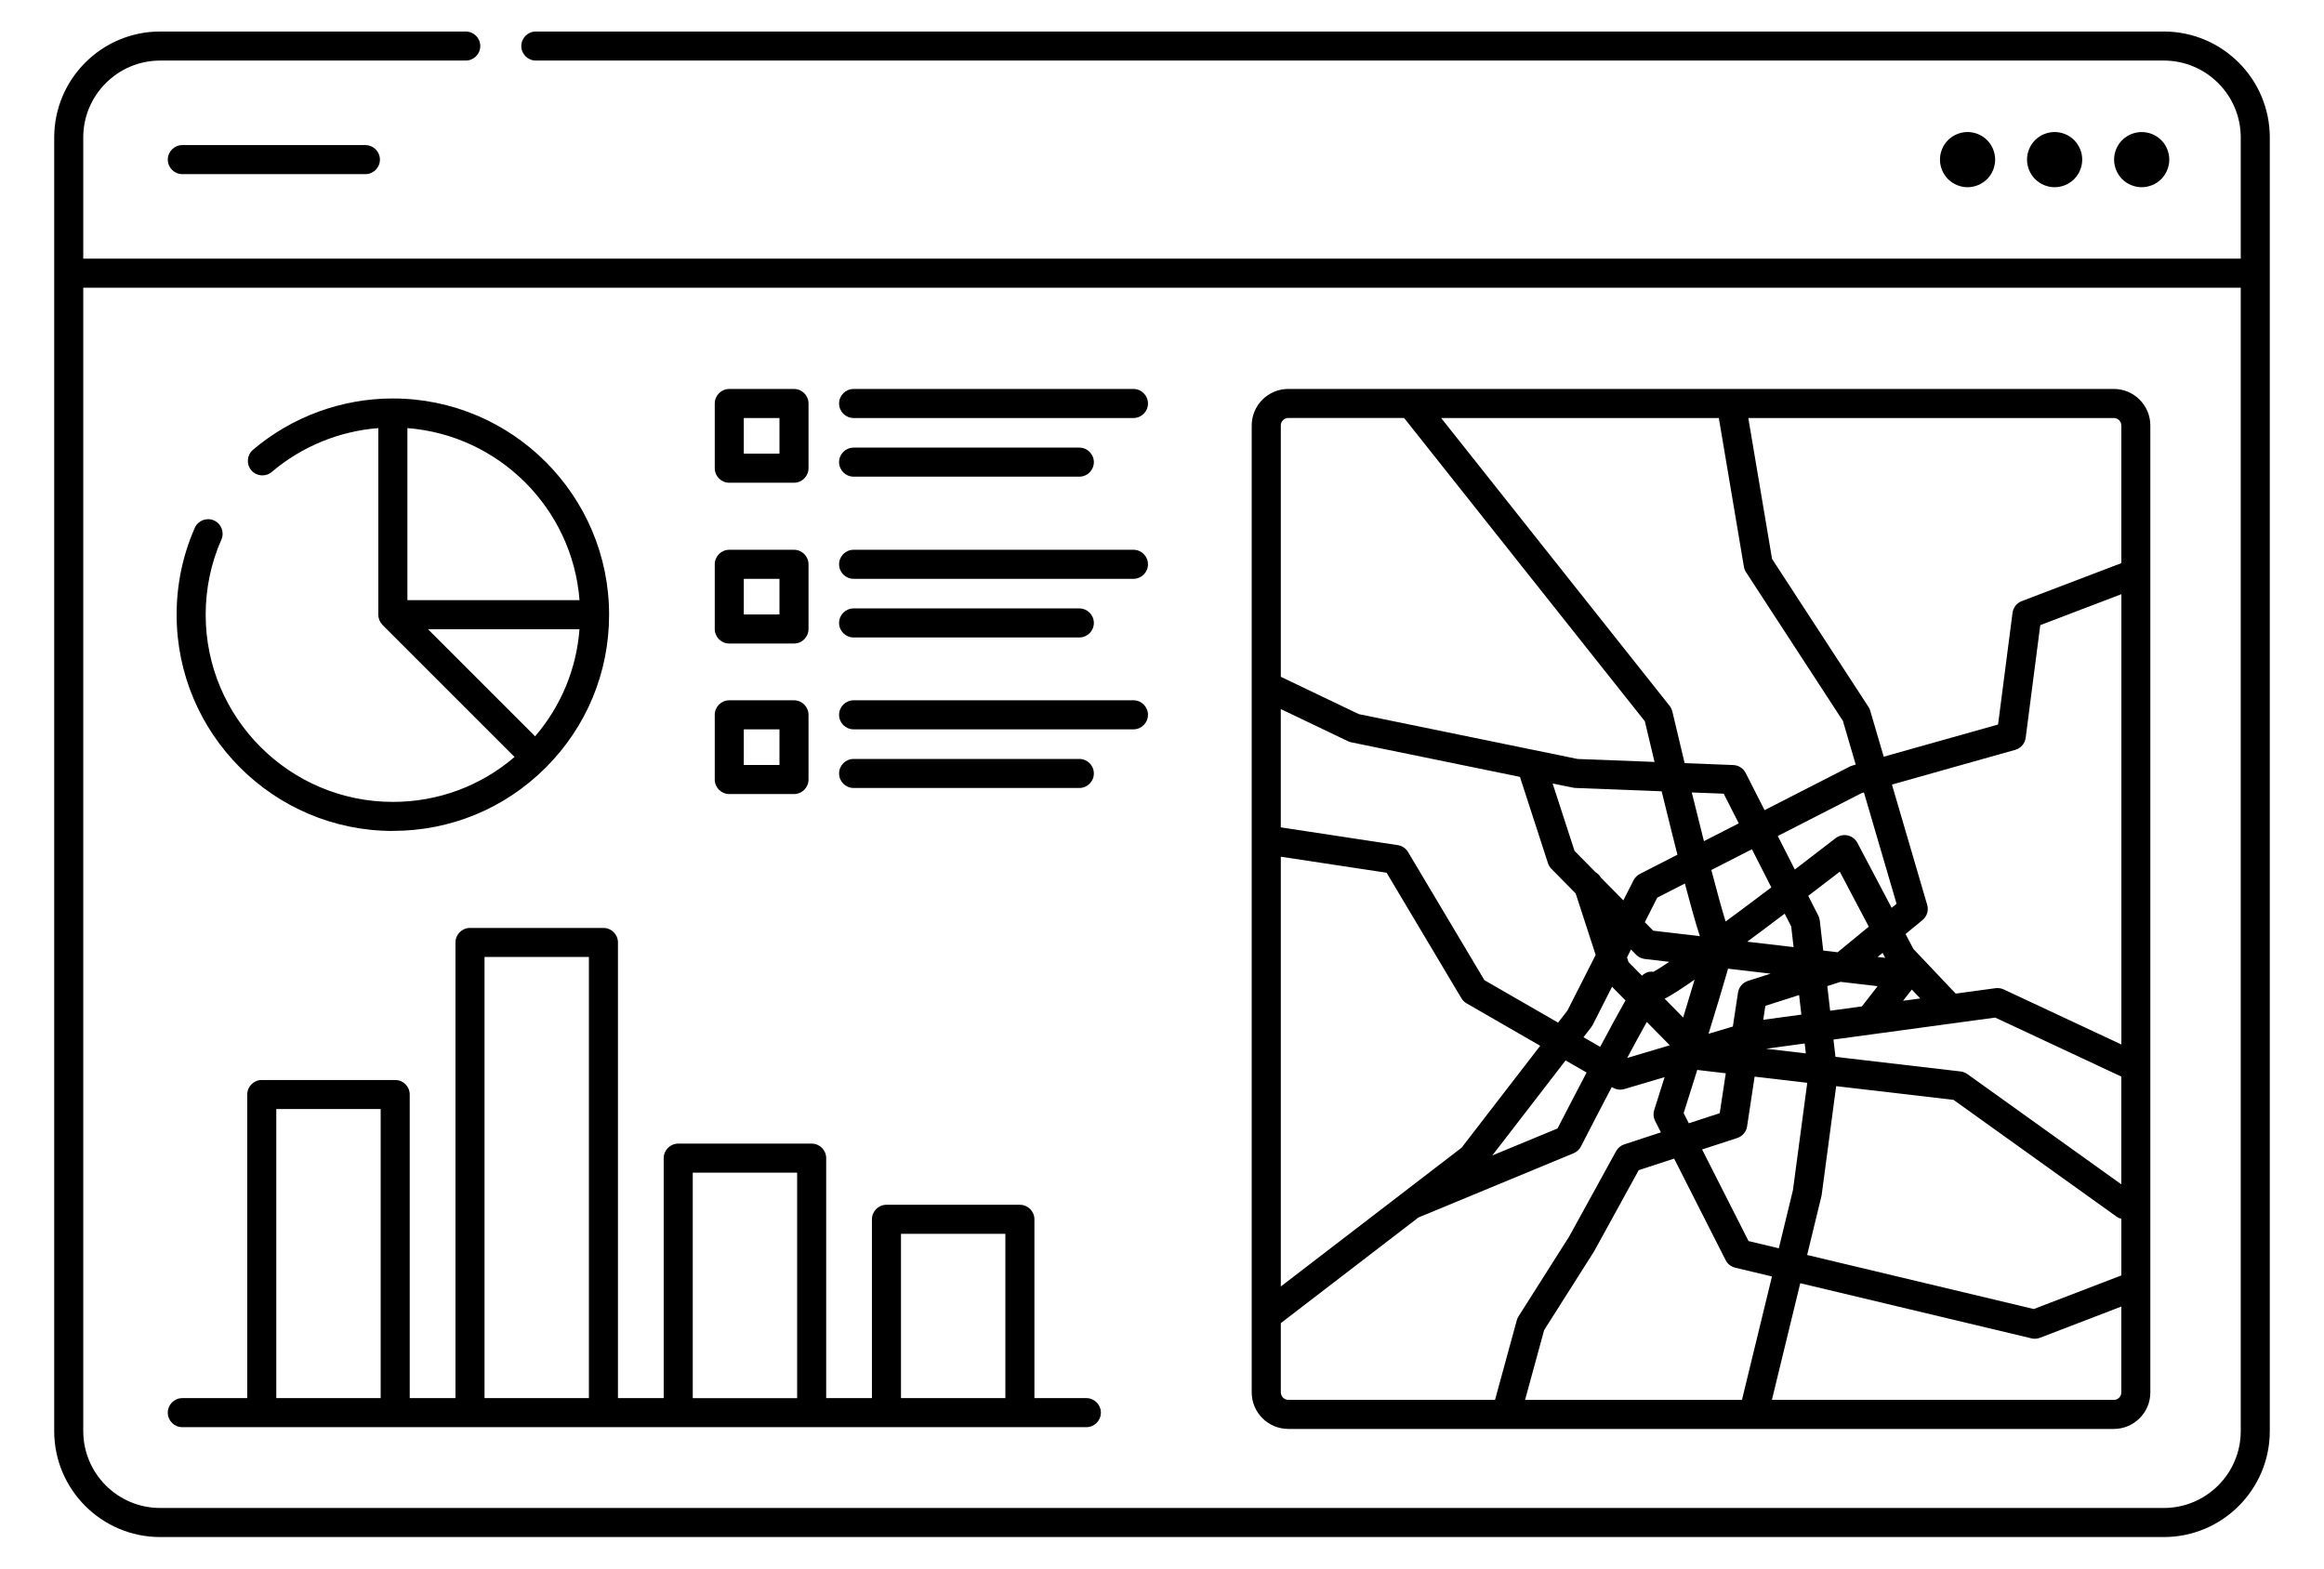 <?xml version="1.0" encoding="UTF-8"?>
<svg id="Laag_1" data-name="Laag 1" xmlns="http://www.w3.org/2000/svg" viewBox="0 0 800 540">
  <path d="m744.87,10.85H184.45c-2.76,0-5,2.24-5,5s2.24,5,5,5h560.42c14.59,0,26.47,11.87,26.47,26.47v41.73H28.66v-41.73c0-14.59,11.87-26.47,26.47-26.47h105.2c2.76,0,5-2.24,5-5s-2.24-5-5-5H55.13c-20.11,0-36.47,16.36-36.47,36.47v445.37c0,20.11,16.36,36.47,36.47,36.47h689.74c20.11,0,36.47-16.36,36.47-36.47V47.32c0-20.11-16.36-36.47-36.47-36.47Zm26.47,481.83c0,14.59-11.87,26.47-26.47,26.47H55.13c-14.59,0-26.47-11.87-26.47-26.47V99.05h742.68v393.63Z" style="stroke-width: 0px;"/>
  <path d="m729.34,60.22c.35.52.75,1.01,1.18,1.45,1.77,1.76,4.22,2.78,6.72,2.78.62,0,1.24-.06,1.86-.19.6-.12,1.2-.3,1.77-.54.58-.24,1.13-.53,1.64-.87.52-.35,1.01-.75,1.45-1.18.43-.44.83-.93,1.18-1.45.34-.51.63-1.06.87-1.64.24-.57.42-1.17.54-1.77.13-.62.19-1.24.19-1.86s-.06-1.25-.19-1.86c-.12-.6-.3-1.2-.54-1.78-.24-.57-.53-1.12-.87-1.64-.35-.52-.75-1-1.18-1.44-.44-.44-.93-.83-1.45-1.18-.51-.34-1.06-.64-1.64-.87-.57-.24-1.17-.42-1.77-.54-3.09-.63-6.37.39-8.58,2.59-.43.44-.83.92-1.18,1.44-.34.52-.63,1.07-.87,1.64-.24.58-.42,1.18-.54,1.78-.13.61-.19,1.24-.19,1.86s.06,1.24.19,1.86c.12.6.3,1.2.54,1.77.24.58.53,1.13.87,1.64Z" style="stroke-width: 0px;"/>
  <path d="m699.37,60.22c.35.52.75,1.01,1.18,1.45.44.43.93.83,1.45,1.18.51.34,1.06.63,1.64.87.57.24,1.17.42,1.77.54.62.13,1.24.19,1.86.19s1.24-.06,1.86-.19c.6-.12,1.2-.3,1.77-.54.58-.24,1.13-.53,1.64-.87.52-.35,1.01-.75,1.45-1.18.43-.44.83-.93,1.18-1.45.34-.51.64-1.06.87-1.64.24-.57.42-1.17.54-1.77.13-.62.19-1.24.19-1.86,0-2.5-1.01-4.95-2.78-6.72-.44-.44-.93-.83-1.45-1.18-.51-.34-1.06-.64-1.64-.87-.57-.24-1.17-.42-1.77-.54-1.23-.25-2.49-.25-3.72,0-.6.12-1.2.3-1.77.54-.58.23-1.13.53-1.64.87-.52.35-1.01.74-1.45,1.18-1.77,1.77-2.78,4.22-2.78,6.72,0,.62.06,1.24.19,1.86.12.6.3,1.2.54,1.77.24.58.53,1.13.87,1.64Z" style="stroke-width: 0px;"/>
  <path d="m669.4,60.22c.35.52.75,1.01,1.18,1.45.44.43.93.83,1.45,1.18.51.34,1.06.63,1.64.87.57.24,1.17.42,1.77.54.62.13,1.24.19,1.86.19s1.25-.06,1.86-.19c.6-.12,1.2-.3,1.77-.54.58-.24,1.13-.53,1.64-.87.52-.35,1.01-.75,1.45-1.18.44-.44.83-.93,1.18-1.45.34-.51.64-1.06.87-1.64.24-.57.42-1.17.54-1.77.13-.62.19-1.24.19-1.86s-.06-1.24-.19-1.86c-.12-.6-.3-1.2-.54-1.77-.23-.58-.53-1.13-.87-1.64-.35-.52-.74-1.01-1.18-1.45-.44-.44-.93-.83-1.45-1.18-.51-.34-1.06-.64-1.64-.87-.57-.24-1.17-.42-1.77-.54-1.23-.25-2.49-.25-3.72,0-.6.12-1.2.3-1.77.54-.58.23-1.13.53-1.64.87-.52.35-1.01.74-1.45,1.18-.43.44-.83.93-1.18,1.45-.34.51-.63,1.06-.87,1.64-.24.57-.42,1.17-.54,1.77-.13.62-.19,1.24-.19,1.86s.06,1.24.19,1.86c.12.6.3,1.2.54,1.77.24.58.53,1.13.87,1.64Z" style="stroke-width: 0px;"/>
  <path d="m62.76,49.95c-2.76,0-5,2.24-5,5s2.24,5,5,5h63.02c2.76,0,5-2.24,5-5s-2.24-5-5-5h-63.02Z" style="stroke-width: 0px;"/>
  <path d="m135.24,286.05c19.88,0,38.58-7.74,52.63-21.8,14.06-14.06,21.8-32.75,21.8-52.63,0-41.04-33.39-74.44-74.44-74.44-17.63,0-34.73,6.28-48.15,17.67-2.1,1.79-2.36,4.94-.58,7.05,1.79,2.1,4.94,2.36,7.05.58,10.34-8.78,23.21-14.05,36.68-15.1v64.24c0,.33.03.67.1.99.04.2.11.39.18.59.04.11.06.23.11.35.09.21.21.41.32.61.05.08.08.17.14.25.18.27.39.52.62.76l45.43,45.43c-11.67,10.01-26.36,15.47-41.89,15.47-35.53,0-64.44-28.91-64.44-64.44,0-9,1.82-17.71,5.41-25.88,1.11-2.53-.04-5.48-2.57-6.59-2.53-1.11-5.48.04-6.59,2.57-4.15,9.44-6.25,19.5-6.25,29.9,0,41.04,33.39,74.44,74.44,74.44Zm64.25-79.44h-59.25v-59.23c31.55,2.44,56.81,27.68,59.25,59.23Zm-52.17,10h52.16c-1.04,13.67-6.35,26.48-15.28,36.88l-36.88-36.88Z" style="stroke-width: 0px;"/>
  <path d="m251.04,166.19h22.28c2.76,0,5-2.24,5-5v-22.28c0-2.76-2.24-5-5-5h-22.28c-2.76,0-5,2.24-5,5v22.28c0,2.76,2.24,5,5,5Zm5-22.28h12.28v12.28h-12.28v-12.28Z" style="stroke-width: 0px;"/>
  <path d="m62.76,491.33h311.2c2.76,0,5-2.24,5-5s-2.24-5-5-5h-17.88v-61.56c0-2.76-2.24-5-5-5h-45.93c-2.76,0-5,2.24-5,5v61.56h-15.75v-82.62c0-2.76-2.24-5-5-5h-45.93c-2.76,0-5,2.24-5,5v82.62h-15.75v-156.87c0-2.76-2.24-5-5-5h-45.93c-2.76,0-5,2.24-5,5v156.87h-15.75v-104.52c0-2.76-2.24-5-5-5h-45.93c-2.76,0-5,2.24-5,5v104.52h-22.35c-2.76,0-5,2.24-5,5s2.24,5,5,5Zm247.39-66.56h35.93v56.56h-35.93v-56.56Zm-71.68-21.05h35.93v77.62h-35.93v-77.62Zm-71.68-74.26h35.93v151.87h-35.93v-151.87Zm-71.68,52.35h35.93v99.52h-35.93v-99.52Z" style="stroke-width: 0px;"/>
  <path d="m293.84,143.91h96.33c2.76,0,5-2.24,5-5s-2.24-5-5-5h-96.33c-2.76,0-5,2.24-5,5s2.24,5,5,5Z" style="stroke-width: 0px;"/>
  <path d="m293.84,164.1h77.7c2.76,0,5-2.24,5-5s-2.24-5-5-5h-77.7c-2.76,0-5,2.24-5,5s2.24,5,5,5Z" style="stroke-width: 0px;"/>
  <path d="m251.04,221.55h22.28c2.76,0,5-2.24,5-5v-22.28c0-2.76-2.24-5-5-5h-22.28c-2.76,0-5,2.24-5,5v22.28c0,2.76,2.24,5,5,5Zm5-22.28h12.28v12.28h-12.28v-12.28Z" style="stroke-width: 0px;"/>
  <path d="m293.84,199.27h96.33c2.76,0,5-2.24,5-5s-2.24-5-5-5h-96.33c-2.76,0-5,2.24-5,5s2.24,5,5,5Z" style="stroke-width: 0px;"/>
  <path d="m293.84,219.46h77.7c2.76,0,5-2.24,5-5s-2.24-5-5-5h-77.7c-2.76,0-5,2.24-5,5s2.24,5,5,5Z" style="stroke-width: 0px;"/>
  <path d="m251.04,273.37h22.28c2.76,0,5-2.24,5-5v-22.28c0-2.76-2.24-5-5-5h-22.28c-2.76,0-5,2.24-5,5v22.28c0,2.76,2.24,5,5,5Zm5-22.28h12.28v12.28h-12.28v-12.28Z" style="stroke-width: 0px;"/>
  <path d="m293.84,251.09h96.33c2.76,0,5-2.24,5-5s-2.24-5-5-5h-96.33c-2.76,0-5,2.24-5,5s2.24,5,5,5Z" style="stroke-width: 0px;"/>
  <path d="m293.84,271.28h77.7c2.76,0,5-2.24,5-5s-2.24-5-5-5h-77.7c-2.76,0-5,2.24-5,5s2.24,5,5,5Z" style="stroke-width: 0px;"/>
  <path d="m443.46,491.94h74.95s.01,0,.02,0c0,0,.01,0,.02,0h209.19c6.94,0,12.58-5.64,12.58-12.58V146.48c0-6.94-5.64-12.58-12.58-12.58h-284.18c-6.94,0-12.58,5.64-12.58,12.58v332.87c0,6.94,5.64,12.58,12.58,12.58Zm132.21-246.99c-.17-.72-.49-1.39-.95-1.97l-78.63-99.07h95.59l8.63,51.19c.11.68.37,1.32.74,1.9l33.35,51.2,4.4,15.03-1.16.33c-.32.09-.63.21-.92.36l-29.29,14.99-6.51-12.8c-.82-1.62-2.45-2.66-4.26-2.73l-16.75-.65c-1.43-5.92-2.85-11.92-4.23-17.78Zm24,236.99h-74.69l6.56-24.01,17.15-27.05c.06-.09.11-.18.16-.27l15.25-27.76,12.19-3.98,17.73,34.96c.66,1.31,1.87,2.26,3.3,2.6l12.65,3.02-10.27,42.26c-.02.08-.02.15-.03.22Zm2.23-54.69l-15.98-31.52,12.1-3.95c1.8-.59,3.11-2.14,3.39-4l2.59-17.12,18.12,2.12-4.93,36.96-4.86,20.01-10.43-2.49Zm-22.33-44.04c.89-2.8,2.64-8.34,4.7-14.9.16.04.33.08.5.1l9.3,1.09-2.08,13.73-10.64,3.48-1.77-3.49Zm-138.68-88.27l36.43,5.52,25.74,43.2c.44.74,1.06,1.35,1.8,1.77l25.33,14.6-27.07,35.1-62.22,47.76v-147.96Zm98.04,70.14l7.23,4.16c-4.4,8.38-8.34,16.02-10.01,19.26l-22.45,9.29,25.23-32.72Zm6.16-7.99l2.68-3.47c.19-.25.36-.51.5-.79l6.65-13.11,4.64,4.7c-.14.26-.29.5-.44.77-2.15,3.8-4.94,8.91-8.29,15.21l-5.74-3.31Zm185.14,50.64l-53-37.96c-.69-.49-1.49-.8-2.33-.9l-43.07-5.03-.69-5.95,55.68-7.57,43.41,20.31v37.1Zm-83.89-68.22l-5.41,6.96-10.93,1.49-.98-8.48,4.56-1.46,12.76,1.49Zm-26.25,9.79l-13.12,1.78.73-4.8,11.61-3.71.78,6.73Zm-18.39-11.6c-1.81.58-3.14,2.13-3.42,4.01l-1.77,11.7-8.38,2.49c.02-.06.04-.12.06-.18,2.65-8.59,4.71-15.46,6.15-20.43.18-.63.35-1.23.51-1.8l14.66,1.71-7.81,2.49Zm-18.36-.44c-1.13,3.8-2.47,8.23-3.94,13.03l-6.37-6.46c2.32-1.16,5.5-3.24,10.29-6.56,0,0,.01,0,.02-.01Zm37.9,21.98l.39,3.41-13.69-1.6,13.3-1.81Zm33.86-14.7l3.01-3.86,2.9,3.06-5.91.8Zm-8.75-15.1l1.7-1.39.89,1.7-2.59-.3Zm-13.79-1.61l-4.94-.58-1.19-10.34c-.07-.59-.24-1.16-.51-1.69l-3.46-6.81c4.33-3.3,8.11-6.2,10.86-8.31l9.98,18.92-10.73,8.81Zm-15.97-8.88l.82,7.11-15.96-1.86c1.49-1.1,3-2.23,4.59-3.41,2.8-2.09,5.6-4.19,8.31-6.24l2.24,4.4Zm-22.57-1.7c-1.23-3.95-2.94-10.14-4.92-17.73l13.97-7.15,6.68,13.13c-5.5,4.15-10.82,8.13-15.73,11.75Zm-11.55-3.93c1.09,3.87,1.94,6.78,2.68,8.97l-16.06-1.88-2.89-2.93,4.29-8.45,9.5-4.86c.91,3.44,1.74,6.5,2.48,9.14Zm-19.26,15.37c.8.81,1.85,1.32,2.98,1.46l8.42.98c-2.33,1.57-4.19,2.75-5.42,3.43-1.55-.21-2.77.22-3.97,1.34l-4.63-4.69-.52-1.61,1.37-2.71,1.77,1.8Zm3.66,23.13l7.93,8.04-14.66,4.35c2.53-4.73,4.83-8.96,6.74-12.39Zm60.12,60.01c.04-.17.07-.34.1-.52l4.98-37.38,40.4,4.72,56.12,40.2c.51.37,1.07.61,1.65.76v19.48l-30.14,11.57-78.02-18.61,4.91-20.22Zm103.25-52.25l-40.5-18.95c-.87-.41-1.84-.55-2.79-.43l-13.73,1.87-14.57-15.38-2.7-5.13,5.83-4.79c1.55-1.27,2.19-3.35,1.62-5.27l-12.13-41.4,42.44-11.95c1.93-.54,3.35-2.18,3.6-4.17l5.02-38.77,27.92-10.65v155.01Zm-77.38-48.43l-1.69,1.39-11.79-22.37c-.69-1.31-1.92-2.24-3.37-2.56-1.44-.31-2.95.03-4.12.94-4.63,3.59-9.36,7.22-14.05,10.8l-5.87-11.54,28.87-14.77.79-.22,11.23,38.33Zm-59.51-37.91l5.19,10.21-11.99,6.14c-1.34-5.27-2.75-10.93-4.18-16.77l10.98.42Zm-17.94,13.01c.7,2.81,1.38,5.48,2.02,8l-12.93,6.62c-.94.48-1.7,1.25-2.18,2.19l-3.51,6.91-7.78-7.89c-.43-.77-1.07-1.39-1.8-1.82l-7.22-7.32-7.54-23.2,7,1.43c.27.05.54.09.81.1l29.72,1.15c1.08,4.44,2.24,9.14,3.41,13.83Zm-52.16-18.81c.03.13.04.25.08.38l9.53,29.34c.24.74.65,1.41,1.2,1.97l8.34,8.46,6.88,21.17-9.71,19.13-3.22,4.17-25.37-14.62-26.28-44.11c-.77-1.29-2.07-2.16-3.55-2.38l-40.26-6.11v-40.73l23.12,11.06c.37.18.76.31,1.15.39l58.07,11.9Zm-82.35,211.91v-23.84l47.38-36.37,53.4-22.11c1.1-.45,2-1.28,2.54-2.34,3.49-6.83,7.14-13.86,10.61-20.46l.41.24c.77.44,1.63.67,2.5.67.48,0,.96-.07,1.42-.21l13.86-4.11c-1.19,3.78-2.39,7.58-3.58,11.3-.4,1.25-.29,2.61.3,3.78l2,3.94-12.59,4.12c-1.21.39-2.22,1.23-2.83,2.34l-16.13,29.35-17.47,27.55c-.27.42-.47.88-.6,1.36l-7.48,27.37h-71.15c-1.42,0-2.58-1.16-2.58-2.58Zm286.76,2.58h-117.71l9.76-40.16,79.57,18.98c.38.09.77.14,1.16.14.61,0,1.22-.11,1.79-.33l28-10.75v29.56c0,1.42-1.16,2.58-2.58,2.58Zm2.58-335.45v47.39l-34.28,13.07c-1.72.66-2.94,2.2-3.18,4.03l-4.98,38.46-39.36,11.08-4.64-15.83c-.14-.47-.34-.91-.61-1.32l-33.19-50.95-8.17-48.5h125.82c1.42,0,2.58,1.16,2.58,2.58Zm-286.76-2.58h39.86l82.87,104.41c.51,2.15,1.73,7.32,3.34,14l-26.48-1.02-75.29-15.43-26.88-12.86v-86.53c0-1.42,1.16-2.58,2.58-2.58Z" style="stroke-width: 0px;"/>
</svg>